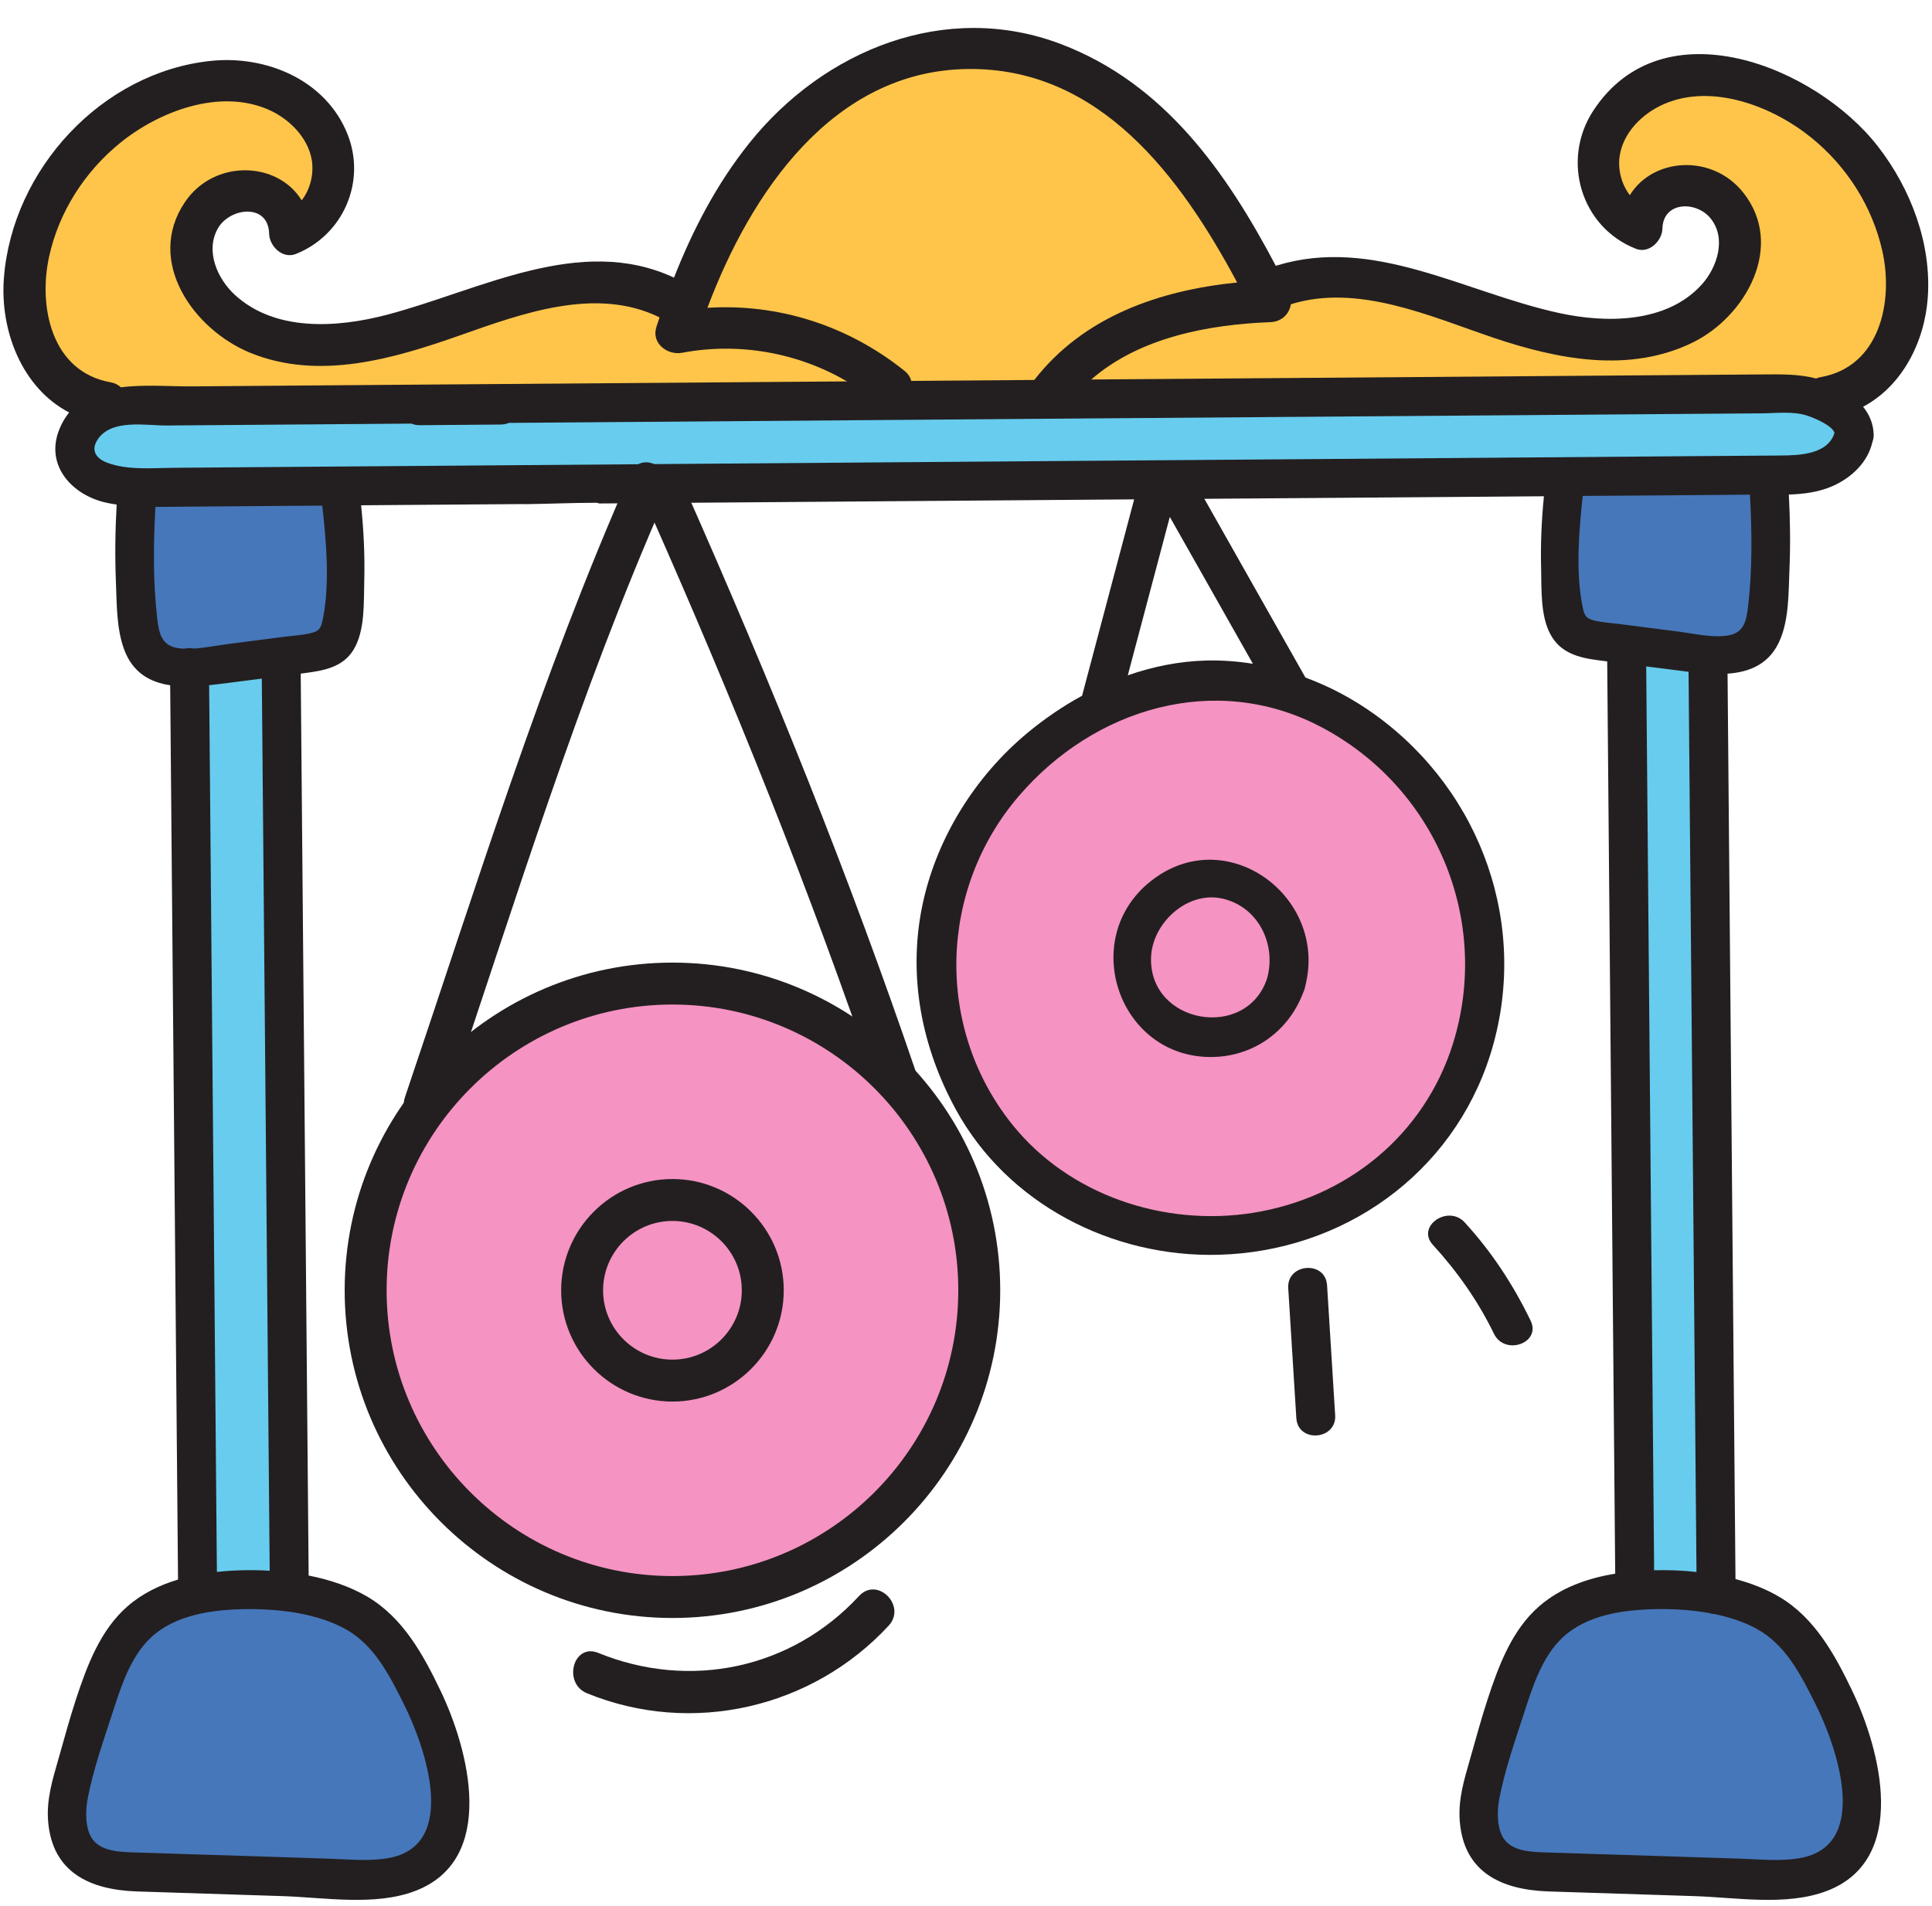 <?xml version="1.0" encoding="UTF-8"?>
<!DOCTYPE svg PUBLIC '-//W3C//DTD SVG 1.0//EN'
          'http://www.w3.org/TR/2001/REC-SVG-20010904/DTD/svg10.dtd'>
<svg data-name="Layer 1" height="454.7" preserveAspectRatio="xMidYMid meet" version="1.0" viewBox="19.7 17.0 460.7 454.7" width="460.7" xmlns="http://www.w3.org/2000/svg" xmlns:xlink="http://www.w3.org/1999/xlink" zoomAndPan="magnify"
><g fill="#ffc54a" id="change1_2"
  ><path d="m314.71,84.38c-18.52,1.86-36.65,8.12-48.37,23.25-9.79.07-19.58.14-29.36.22-.19-.85-.71-1.69-1.62-2.42-13.49-10.8-30.02-16.07-46.97-15.01,10.32-27.46,29.89-56.56,62.06-56.96,31.51-.4,50.75,25.69,64.26,50.92Z"
    /><path d="m236.58,108.35l-.09-.39c-.17-.78-.67-1.52-1.45-2.14-13.31-10.66-29.87-15.94-46.63-14.9l-.77.05.27-.72c7.97-21.2,26.69-56.84,62.52-57.28,33.23-.45,52.83,29.01,64.71,51.18l.35.66-.74.07c-21.7,2.18-37.86,9.94-48.02,23.06l-.15.19-2.68.02c-8.98.06-17.96.13-26.93.2h-.4Zm-43.98-18.56c15.54,0,30.69,5.34,43.08,15.25.82.66,1.4,1.45,1.69,2.31,8.84-.07,17.69-.14,26.55-.2l2.19-.02c10.23-13.08,26.31-20.87,47.82-23.17-11.7-21.71-30.85-50-62.77-50-.23,0-.46,0-.69,0-34.84.43-53.3,34.88-61.33,55.92,1.16-.06,2.31-.09,3.47-.09Z"
  /></g
  ><g fill="#ffc54a" id="change1_1"
  ><path d="m221.66,107.97c-36.97.28-73.94.56-110.92.84-15.11.11-30.2.23-45.3.35-5.16.04-11.31-.51-16.92.23-.58-.58-1.39-1.02-2.47-1.21-14.03-2.5-17.28-17.95-14.63-30.01,2.34-10.65,8.49-20.24,16.94-27.09,9.28-7.52,23.55-12.96,35.19-8,4.93,2.1,9.56,6.6,10.49,12.05.55,3.28-.32,6.98-2.4,9.66-5.72-9.35-20.9-9.94-27.88.47-9.47,14.12,2.16,30.41,15.66,35.91,16.36,6.65,34.06,1.41,49.87-4.15,14.99-5.27,32.52-11.75,47.69-4.32-.26.76-.51,1.53-.76,2.29-1.25,3.9,2.64,6.82,6.16,6.15,13.43-2.54,27.55-.05,39.28,6.83Z"
    /><path d="m48.34,109.92l-.17-.17c-.55-.55-1.29-.91-2.2-1.07-5.07-.9-9.04-3.47-11.83-7.63-3.83-5.73-5.06-14.54-3.21-22.97,2.33-10.59,8.4-20.31,17.11-27.37,8.69-7.04,23.25-13.38,35.7-8.07,5.68,2.42,9.91,7.29,10.79,12.43.58,3.47-.38,7.32-2.5,10.05l-.44.57-.38-.62c-2.59-4.23-7.35-6.82-12.73-6.93-5.78-.09-11.11,2.65-14.3,7.42-3.38,5.04-4.23,10.76-2.46,16.56,2.4,7.86,9.42,15.16,17.89,18.61,16.13,6.56,33.31,1.54,49.52-4.16l1.07-.38c15-5.28,32.01-11.27,47.01-3.92l.4.19-.14.42c-.21.6-.41,1.21-.61,1.82l-.15.47c-.46,1.42-.18,2.81.79,3.9,1.14,1.29,3.07,1.94,4.8,1.6,13.6-2.57,27.67-.12,39.63,6.89l1.56.92-112.73.85c-15,.11-29.98.23-44.96.35h-.34c-1.59.01-3.25-.03-5-.07-3.94-.1-8.01-.21-11.86.3l-.24.03Zm25.41-68.27c-9.36,0-18.79,4.73-25.08,9.82-8.53,6.92-14.49,16.44-16.77,26.81-1.8,8.18-.63,16.69,3.06,22.2,2.63,3.93,6.38,6.35,11.17,7.21,1.02.18,1.88.58,2.55,1.18,3.85-.48,7.88-.38,11.78-.28,1.75.04,3.39.09,4.97.08h.34c14.99-.12,29.97-.24,44.96-.35l109.05-.83c-11.39-6.18-24.56-8.26-37.31-5.85-2.1.4-4.35-.36-5.74-1.92-1.21-1.37-1.56-3.09-.99-4.87l.15-.47c.15-.47.31-.94.47-1.41-14.53-6.87-31.16-1.01-45.84,4.16l-1.07.38c-16.39,5.76-33.77,10.83-50.22,4.14-8.74-3.56-15.99-11.11-18.47-19.25-1.86-6.09-.97-12.11,2.58-17.41,3.39-5.05,9.08-7.96,15.16-7.86,5.46.11,10.32,2.64,13.16,6.79,1.66-2.47,2.38-5.73,1.88-8.69-.82-4.8-4.82-9.38-10.19-11.67-3.1-1.32-6.35-1.89-9.6-1.89Z"
  /></g
  ><g fill="#ffc54a" id="change1_3"
  ><path d="m453.94,106.93c-.43.08-.82.19-1.17.35-4.13-1.08-8.29-1.01-12.94-.97-15.08.11-30.17.22-45.26.34-31.53.24-63.07.48-94.61.72-6.68.05-13.36.1-20.04.15,11.42-9.98,27.84-13.12,42.73-13.68,2.69-.1,4.53-1.99,4.86-4.27,16.04-4.99,33.28,2.91,48.36,8,15.26,5.15,32.4,8.54,47.54,1.09,12.62-6.22,21.98-23.01,12.04-35.65-7.38-9.4-21.61-8.45-27.1.54-1.95-2.52-2.84-5.93-2.47-9.03.71-5.78,5.42-10.43,10.56-12.68,11.56-5.06,25.98.54,35.19,8,8.47,6.86,14.57,16.43,16.94,27.09,2.68,12.05-.63,27.5-14.63,30Z"
    /><path d="m278.58,108.03l1.01-.89c9.67-8.45,24.15-13.09,43.04-13.8,2.3-.08,4.06-1.63,4.38-3.84l.04-.31.3-.09c13.94-4.34,28.95,1.01,42.19,5.74,2.19.78,4.36,1.55,6.48,2.27,13.65,4.61,31.35,8.9,47.16,1.12,7.61-3.75,13.66-11.15,15.41-18.86,1.33-5.85.1-11.4-3.54-16.04-3.41-4.34-8.73-6.73-14.23-6.42-5.09.3-9.59,2.88-12.05,6.91l-.38.62-.44-.57c-2-2.59-2.96-6.1-2.57-9.4.66-5.35,4.92-10.48,10.86-13.08,11.54-5.05,26.25.41,35.71,8.07,8.67,7.03,14.75,16.75,17.11,27.37,1.87,8.39.65,17.18-3.18,22.93-2.79,4.18-6.77,6.77-11.84,7.67-.42.08-.76.18-1.05.31l-.16.07-.17-.05c-3.95-1.03-7.88-1-12.42-.96h-.39c-15.08.11-30.17.22-45.26.34l-116,.88Zm49.37-18.07c-.51,2.5-2.64,4.28-5.28,4.38-17.98.68-31.89,4.94-41.37,12.67l113.27-.86c15.09-.12,30.18-.23,45.26-.34h.38c4.36-.04,8.49-.08,12.52.94.33-.13.69-.24,1.12-.32h0c4.79-.86,8.56-3.29,11.19-7.24,3.68-5.53,4.85-14.02,3.04-22.16-2.31-10.4-8.27-19.93-16.77-26.81-9.22-7.47-23.52-12.81-34.67-7.93-5.62,2.46-9.65,7.28-10.26,12.28-.33,2.8.39,5.77,1.95,8.08,2.7-3.95,7.29-6.46,12.44-6.76,5.83-.34,11.46,2.2,15.07,6.8,3.84,4.88,5.13,10.72,3.73,16.88-1.81,7.98-8.07,15.65-15.94,19.53-16.14,7.94-34.09,3.6-47.92-1.06-2.12-.72-4.29-1.49-6.49-2.27-13-4.64-27.73-9.89-41.27-5.81Z"
  /></g
  ><g
  ><g fill="#f593c2" id="change2_2"
    ><path d="m334.49,190.28c-25.1-13.06-53.92-4.31-71.84,16.58-19.12,22.29-20.05,55.32-1.56,78.36,13.54,16.88,36.23,24.41,57.37,21.06,22.36-3.55,40.8-18.49,47.67-40.22,9.29-29.58-4.1-61.44-31.64-75.78Zm-3.54,61.86c-.04.26-.1.53-.2.81-.07.27-.18.52-.29.75-3.49,9.35-12.06,15.48-22.2,15.41-21.74-.13-31.31-27.91-14.47-41.7,17.96-14.7,42.62,3.28,37.15,24.73Z"
      /><path d="m308.55,307.53c-18.64,0-36.67-8.1-47.82-22.01-18.53-23.09-17.87-56.3,1.57-78.95,19.29-22.49,48.39-29.2,72.41-16.69h0c27.81,14.48,41.21,46.58,31.86,76.33-6.76,21.38-25.17,36.92-48.04,40.55-3.32.53-6.66.78-9.98.78Zm.83-122.95c-16.85,0-33.75,7.86-46.38,22.59-19.15,22.32-19.8,55.03-1.55,77.77,12.93,16.12,35.28,24.33,56.93,20.89,22.53-3.57,40.65-18.86,47.3-39.91,9.21-29.31-4-60.95-31.41-75.23h0c-7.92-4.12-16.4-6.12-24.89-6.12Zm-.96,85.01c-.05,0-.11,0-.16,0-10.18-.06-18.64-6.14-22.08-15.88-3.44-9.73-.57-20.19,7.32-26.65,8.06-6.6,18.46-7.26,27.14-1.73,7.54,4.8,13.79,14.99,10.76,26.91-.04.28-.11.57-.21.86-.07.24-.17.52-.31.81-3.55,9.52-12.37,15.68-22.46,15.68Zm-.19-47.05c-4.96,0-9.89,1.76-14.14,5.24-7.58,6.21-10.34,16.27-7.03,25.62,3.31,9.35,11.44,15.2,21.21,15.26.05,0,.1,0,.15,0,9.71,0,18.18-5.92,21.61-15.11.13-.28.22-.5.27-.71.09-.27.15-.52.18-.75v-.05c2.94-11.48-3.08-21.29-10.34-25.92-3.75-2.39-7.84-3.58-11.91-3.58Z"
    /></g
    ><g fill="#f593c2" id="change2_3"
    ><path d="m321.81,250.48c-4.98,14.72-28.01,10.78-27.64-4.99.19-8.27,8.62-16.04,16.97-14.18,8.67,1.93,13.02,11.03,10.67,19.17Z"
      /><path d="m308.74,260.12c-.96,0-1.91-.09-2.84-.25-6.21-1.1-12.39-5.97-12.2-14.39.1-4.38,2.41-8.77,6.19-11.73,3.42-2.68,7.55-3.74,11.35-2.89,3.98.89,7.32,3.32,9.42,6.86,2.27,3.83,2.85,8.53,1.6,12.89v.02c-2.28,6.73-8.03,9.49-13.51,9.49Zm-.11-28.62c-2.81,0-5.68,1.03-8.16,2.98-3.56,2.79-5.74,6.91-5.84,11.02-.18,7.87,5.61,12.43,11.43,13.46,5.81,1.02,12.8-1.24,15.3-8.62,1.18-4.11.64-8.54-1.5-12.15-1.96-3.31-5.1-5.59-8.82-6.42-.79-.18-1.6-.26-2.41-.26Z"
    /></g
    ><g fill="#4677ba" id="change3_1"
    ><path d="m448.72,460.23c-4.66.78-9.63.23-14.32.08-5.1-.17-10.2-.32-15.3-.49-10.12-.32-20.23-.63-30.35-.97-3.44-.13-8.19-.1-10.42-3.22-1.77-2.48-1.67-6.84-1.1-9.73,1.34-6.85,3.81-13.87,5.96-20.53,2.01-6.18,4.24-13.21,9.1-17.78,5.65-5.32,14.25-6.58,21.73-6.77,4.17-.1,8.76.12,13.2.92.47.16.97.25,1.47.28,3.57.75,7.02,1.88,10.03,3.56,6.92,3.84,10.51,11.15,13.94,17.97,4.97,9.92,13.35,33.82-3.94,36.69Z"
      /><path d="m443.09,461.11c-1.83,0-3.67-.09-5.48-.18-1.08-.05-2.16-.11-3.22-.14l-15.3-.49c-10.12-.32-20.23-.63-30.35-.97l-.62-.02c-3.35-.11-7.93-.27-10.16-3.39-1.83-2.56-1.78-7.04-1.18-10.09,1.14-5.82,3.08-11.74,4.96-17.47.34-1.04.68-2.08,1.02-3.11l.07-.23c2-6.17,4.27-13.16,9.15-17.75,4.66-4.39,11.87-6.64,22.03-6.9,4.75-.12,9.22.2,13.3.93.5.16.95.25,1.41.27,3.99.83,7.41,2.05,10.23,3.61,6.94,3.85,10.51,10.97,13.97,17.85l.16.32c1.05,2.1,10.14,20.84,4.88,31.16-1.72,3.39-4.81,5.47-9.16,6.19h0c-1.87.31-3.79.42-5.72.42Zm-27.15-59.84c-.63,0-1.26,0-1.9.02-9.92.25-16.93,2.42-21.42,6.64-4.71,4.43-6.94,11.3-8.9,17.36l-.07.23c-.33,1.03-.67,2.07-1.02,3.11-1.87,5.7-3.81,11.6-4.93,17.36-.56,2.87-.63,7.05,1.03,9.37,1.96,2.75,6.11,2.89,9.43,3.01l.62.02c10.11.33,20.22.65,30.34.97l15.3.49c1.07.03,2.15.09,3.23.14,3.66.18,7.44.37,10.99-.22h0c4.05-.67,6.9-2.59,8.48-5.7,3.83-7.53-.23-21.04-4.88-30.32l-.16-.32c-3.39-6.75-6.9-13.74-13.59-17.45-2.74-1.52-6.07-2.7-9.9-3.51-.47-.02-1.01-.12-1.52-.29-3.41-.61-7.16-.92-11.15-.92Z"
    /></g
    ><g fill="#4677ba" id="change3_2"
    ><path d="m436.55,161.59c-.43,3.64-1.01,6.44-5.02,7.02-3.8.54-8.05-.51-11.8-.99-4.63-.59-9.27-1.19-13.9-1.77-1.73-.22-3.57-.34-5.28-.69-2.71-.55-3.03-1.16-3.55-3.88-1.57-8.22-.78-17.57.13-25.98,6.26-.05,12.52-.09,18.78-.14l21.09-.17c.48,8.82.59,17.84-.44,26.6Z"
      /><path d="m429.25,169.23c-2.24,0-4.54-.37-6.79-.73-.95-.15-1.89-.3-2.8-.42l-1.1-.14c-4.27-.55-8.54-1.09-12.8-1.63-.56-.07-1.13-.13-1.71-.2-1.19-.13-2.43-.26-3.61-.5-2.91-.59-3.36-1.38-3.91-4.25-1.59-8.33-.77-17.85.12-26.12l.04-.41,40.72-.31.02.44c.37,6.72.72,16.8-.44,26.68h0c-.45,3.83-1.13,6.81-5.42,7.42-.77.11-1.55.16-2.35.16Zm-31.71-33.47c-.87,8.1-1.63,17.36-.09,25.43.5,2.61.73,3.02,3.18,3.51,1.13.23,2.35.36,3.52.48.58.06,1.16.12,1.73.2,4.27.54,8.54,1.09,12.8,1.63l1.1.14c.92.12,1.86.27,2.83.42,2.97.48,6.05.97,8.85.57,3.64-.52,4.2-2.96,4.63-6.61h0c1.13-9.59.81-19.4.46-26.08l-39.01.3Z"
    /></g
    ><g fill="#4677ba" id="change3_3"
    ><path d="m112.12,460.23c-4.67.78-9.63.23-14.33.08-5.1-.17-10.2-.32-15.3-.49-10.11-.32-20.22-.63-30.35-.97-3.43-.13-8.18-.1-10.42-3.22-1.77-2.48-1.66-6.84-1.1-9.73,1.33-6.85,3.8-13.87,5.96-20.53,2.01-6.18,4.23-13.21,9.1-17.78,5.65-5.32,14.24-6.58,21.72-6.77,3.31-.08,6.87.05,10.43.49.16.03.33.05.49.06,4.89.66,9.73,1.95,13.78,4.2,6.92,3.84,10.52,11.15,13.94,17.97,4.97,9.92,13.36,33.82-3.93,36.69Z"
      /><path d="m106.47,461.11c-1.83,0-3.67-.09-5.47-.18-1.08-.05-2.16-.11-3.23-.14l-15.3-.49c-10.13-.32-20.23-.63-30.34-.97l-.62-.02c-3.34-.11-7.92-.27-10.16-3.39-1.82-2.55-1.8-6.88-1.17-10.09,1.14-5.87,3.1-11.84,5-17.62.33-.99.65-1.98.97-2.96l.09-.27c1.99-6.15,4.25-13.12,9.14-17.71,4.66-4.39,11.87-6.64,22.03-6.9,3.61-.09,7.14.08,10.5.5.16.03.3.04.45.06,5.56.75,10.25,2.18,13.99,4.26,6.96,3.87,10.54,11.01,14,17.92l.12.25c1.05,2.1,10.14,20.84,4.89,31.16-1.72,3.39-4.8,5.47-9.15,6.19h0c-1.88.31-3.8.42-5.72.42Zm-27.17-59.84c-.63,0-1.25,0-1.89.02-9.92.25-16.92,2.42-21.41,6.64-4.71,4.42-6.93,11.27-8.89,17.31l-.09.27c-.32.98-.64,1.97-.97,2.97-1.89,5.75-3.85,11.69-4.98,17.51-.56,2.88-.64,7.06,1.02,9.37,1.97,2.75,6.11,2.89,9.44,3.01l.62.02c10.11.33,20.22.65,30.32.96l15.33.49c1.07.03,2.15.09,3.24.14,3.65.18,7.43.37,10.99-.22h0c4.04-.67,6.9-2.59,8.48-5.7,3.83-7.53-.24-21.04-4.89-30.33l-.12-.25c-3.4-6.78-6.92-13.79-13.62-17.52-3.64-2.02-8.23-3.42-13.62-4.14-.19-.02-.36-.04-.51-.07-2.7-.34-5.54-.51-8.45-.51Z"
    /></g
    ><g fill="#4677ba" id="change3_4"
    ><path d="m96.76,164.27c-.52,2.74-.84,3.32-3.55,3.88-1.73.36-3.55.46-5.28.69-4.63.59-9.27,1.19-13.9,1.78-2.55.33-5.35.91-8.07,1.08-.78-.17-1.61-.16-2.38.04-.45-.03-.91-.06-1.36-.13-3.94-.57-4.61-3.44-5.02-7.01-1.03-8.79-.92-17.83-.44-26.68,2.36,0,4.72-.05,7.06-.06,7.19-.06,14.37-.11,21.56-.17,3.72-.03,7.45-.06,11.17-.08.94,8.58,1.81,18.23.2,26.67Z"
      /><path d="m63.62,172.2h-.07c-.47-.03-.94-.07-1.39-.14-4.27-.62-5-3.86-5.42-7.42-1.16-9.9-.81-20.01-.44-26.76l.02-.44h.44c1.51.01,3.02-.01,4.52-.03.84-.01,1.69-.02,2.53-.03l33.15-.25.05.42c.98,8.95,1.8,18.39.2,26.81-.55,2.9-.98,3.64-3.91,4.25-1.19.25-2.42.38-3.62.5-.57.06-1.14.12-1.7.19l-13.9,1.78c-.9.11-1.82.26-2.76.41-1.75.28-3.55.56-5.34.67h-.06s-.06,0-.06,0c-.72-.16-1.47-.14-2.17.03l-.07.02Zm-6.42-33.82c-.36,6.7-.67,16.54.46,26.16.4,3.42,1,6.08,4.63,6.61.41.06.83.1,1.25.12.79-.19,1.64-.2,2.45-.04,1.72-.11,3.48-.39,5.19-.66.95-.15,1.89-.3,2.79-.41l13.9-1.78c.57-.07,1.14-.13,1.72-.19,1.17-.12,2.38-.25,3.52-.49,2.46-.51,2.69-.91,3.19-3.51h0c1.55-8.16.79-17.36-.16-26.11l-32.31.25c-.84,0-1.68.02-2.52.03-1.36.02-2.73.03-4.1.04Z"
    /></g
    ><g fill="#68ccee" id="change4_3"
    ><path d="m424.24,391.95c-3.44-.37-6.86-.49-10.1-.41-.62-71.86-1.26-143.72-1.88-215.58,2.49.32,4.99.63,7.47.95.85.11,1.74.22,2.63.33.63,71.57,1.26,143.14,1.88,214.71Z"
      /><path d="m424.71,392.46l-.52-.06c-3.3-.36-6.68-.5-10.04-.41h-.47s0-.46,0-.46c-.31-35.92-.63-71.84-.94-107.77-.32-35.94-.63-71.88-.94-107.81v-.53s8,1.01,8,1.01c.75.1,1.52.19,2.3.29l.73.09v.41c.64,71.57,1.27,143.14,1.89,214.71v.52Zm-8.6-1.42c2.57,0,5.14.13,7.66.38-.62-71.26-1.25-142.52-1.88-213.78-.75-.1-1.5-.19-2.23-.28l-6.95-.88c.31,35.76.62,71.52.94,107.28.31,35.76.63,71.53.94,107.3.5,0,1.01-.01,1.51-.01Z"
    /></g
    ><g fill="#68ccee" id="change4_1"
    ><path d="m84.01,391.65c-2.26-.13-4.47-.17-6.6-.11-1.97.06-3.97.18-5.99.4-.62-70.5-1.23-141-1.85-211.51,1.51-.16,3.02-.34,4.46-.53,2.7-.35,5.4-.7,8.11-1.04.63,70.93,1.25,141.85,1.88,212.79Z"
      /><path d="m70.96,392.45v-.51c-.63-70.51-1.24-141-1.85-211.51v-.42s.42-.04.42-.04c1.51-.16,3.01-.34,4.45-.53,2.7-.35,5.4-.7,8.11-1.04l.52-.07v.52c.64,70.93,1.26,141.86,1.88,212.79v.5s-.49-.03-.49-.03c-2.24-.13-4.44-.17-6.56-.11-2.14.06-4.09.19-5.95.4l-.51.06Zm-.92-211.61c.61,70.19,1.22,140.38,1.84,210.57,1.73-.18,3.54-.29,5.52-.35,1.99-.05,4.05-.02,6.15.09-.62-70.59-1.24-141.18-1.87-211.77-2.53.32-5.06.64-7.59.97-1.31.17-2.67.34-4.05.49Z"
    /></g
    ><g fill="#68ccee" id="change4_2"
    ><path d="m457.15,120.26c-1.59,5.13-8.34,5.36-12.9,5.39-6.87.06-13.74.11-20.61.16-13.95.11-27.9.22-41.85.33-28.44.21-56.89.44-85.33.65-57.51.44-115.02.87-172.52,1.32l-43.71.33c-6.34.05-12.68.1-19.02.15-5.13.04-11.07.63-15.97-1.23-2.51-.96-3.98-2.83-2.29-5.45,3.3-5.07,11.45-3.38,16.55-3.42,13.38-.1,26.75-.2,40.12-.31,6.07-.05,12.15-.09,18.21-.14.56.24,1.21.38,1.95.38,6.46-.06,12.93-.12,19.39-.17.71,0,1.34-.15,1.88-.39,43.7-.33,87.4-.67,131.1-1,32.15-.24,64.3-.48,96.46-.73,16.28-.12,32.55-.25,48.82-.37,7.47-.06,14.94-.11,22.41-.17,3.6-.03,7.56-.58,11,.61,1.39.48,5.77,2.23,6.31,4.06Z"
      /><path d="m54.71,129.17c-3.33,0-6.64-.24-9.65-1.38-1.68-.64-2.78-1.61-3.16-2.79-.34-1.03-.12-2.16.64-3.35,2.8-4.31,8.85-4,13.7-3.74,1.16.06,2.26.11,3.23.11l58.43-.45.09.04c.52.23,1.12.34,1.77.34l6.66-.06c4.24-.04,8.48-.08,12.72-.11.62,0,1.19-.13,1.7-.35l.18-.04,131.1-1c32.15-.24,64.3-.48,96.46-.73l71.23-.54c.82,0,1.65-.04,2.49-.07,2.91-.12,5.93-.24,8.67.71.99.34,5.95,2.16,6.61,4.36l.04.14-.04.14c-1.75,5.64-9.29,5.69-13.34,5.71-6.87.06-13.74.11-20.61.16-13.95.11-27.9.22-41.85.32l-85.33.65c-57.51.44-115.02.87-172.53,1.32l-62.72.48c-.93,0-1.88.03-2.85.06-1.21.03-2.43.06-3.65.06Zm-2.29-10.46c-3.69,0-7.22.57-9.09,3.45-.61.94-.79,1.8-.54,2.55.29.9,1.22,1.68,2.61,2.21,3.93,1.49,8.51,1.37,12.94,1.25.97-.03,1.93-.05,2.87-.06l62.72-.48c57.51-.45,115.02-.88,172.53-1.32l85.33-.65c13.95-.1,27.9-.21,41.85-.32,6.87-.05,13.74-.1,20.61-.16,3.78-.02,10.77-.07,12.41-4.91-.57-1.34-3.85-2.89-5.98-3.63-2.58-.89-5.5-.78-8.33-.66-.85.03-1.69.07-2.52.07l-71.23.54c-32.16.25-64.31.49-96.46.73l-131.01,1c-.6.25-1.27.38-1.98.39-4.24.03-8.48.07-12.72.11l-6.67.06c-.74,0-1.43-.13-2.05-.38l-58.24.44c-1.01,0-2.11-.05-3.28-.11-1.24-.06-2.52-.13-3.78-.13Z"
    /></g
    ><g id="change5_8"
    ><path d="m461.35,420.24c-4.11-8.58-8.91-17.34-17.33-22.34-3.17-1.88-6.74-3.27-10.48-4.26-.63-71.99-1.26-143.97-1.89-215.96,5.35-.37,10.16-2.32,12.59-8.25,2.08-5.05,1.94-11.2,2.17-16.58.25-5.96.17-11.93-.15-17.89,3.64-.12,7.25-.58,10.62-2.1,4.39-1.99,8.24-5.64,9.31-10.44.2-.52.32-1.14.3-1.82-.08-2.57-1.04-4.75-2.52-6.58-1.56-1.93-3.7-3.48-5.98-4.7-1.76-.94-3.49-1.59-5.22-2.04-4.13-1.08-8.29-1.01-12.94-.97-15.08.11-30.17.22-45.26.34-31.53.24-63.07.48-94.61.72-6.68.05-13.36.1-20.04.15-4.53.04-9.06.07-13.58.11-9.79.07-19.58.14-29.36.22-5.11.04-10.21.08-15.32.12-36.97.28-73.94.56-110.92.84-15.11.11-30.2.23-45.3.35-5.16.04-11.31-.51-16.92.23-4.85.63-9.29,2.23-12.33,5.99-.9,1.11-1.67,2.4-2.3,3.92-3.61,8.76,3.11,15.92,11.32,17.64.76.17,1.54.3,2.31.41-.35,6.16-.43,12.33-.18,18.5.21,5.18.13,11.02,1.92,15.96,2.06,5.65,6.21,7.93,11.02,8.64.63,71.1,1.25,142.21,1.87,213.31-4.4,1.32-8.55,3.33-12.03,6.37-6.52,5.67-9.67,14.19-12.31,22.2-1.53,4.67-2.8,9.41-4.15,14.13-1.44,5.06-2.92,9.72-2.48,15.04,1.02,12.05,9.85,16.21,20.96,16.64,11.62.38,23.23.75,34.85,1.12,10.03.31,22.03,2.44,31.67-1.21,19.7-7.46,12.86-33.68,6.07-47.81-4.11-8.58-8.91-17.34-17.33-22.34-4.17-2.47-9.06-4.11-14.1-5.1-.63-71.71-1.26-143.41-1.89-215.13l.86-.11c4.51-.58,9.19-1.35,11.75-5.61,2.77-4.6,2.4-11.27,2.54-16.44.16-6.01-.14-12.01-.75-17.99,12.96-.1,25.93-.19,38.89-.29v.03c5.72-.07,11.44-.33,17.17-.34.26,0,.48.06.67.17,1.47-.01,2.93-.02,4.4-.03,2.4-.02,4.81-.04,7.21-.06,1.22-.01,2.44-.02,3.66-.03,2.25-.02,4.5-.03,6.75-.05,29.88-.23,59.75-.46,89.63-.69,5.32-.03,10.65-.08,15.96-.12-4.14,15.61-8.28,31.23-12.42,46.84-4.58,2.5-8.91,5.46-12.9,8.76-12.75,10.55-22.14,25.68-25.33,41.97-3.25,16.6.07,33.2,8.12,47.94,12.33,22.58,37.3,35.35,62.69,34.67,29.68-.8,55.76-19.24,64.77-47.76,9.5-30.21-1.9-62.56-27.44-81.03-5.09-3.68-10.71-6.7-16.65-8.89-8.03-14.21-16.07-28.41-24.1-42.63,20.63-.16,41.27-.31,61.91-.46,6.36-.06,12.71-.1,19.06-.15-.56,5.7-.82,11.42-.67,17.15.13,4.96-.21,11.34,2.25,15.83,2.37,4.35,6.57,5.5,11.18,6.11.78.1,1.56.2,2.33.3.64,72.54,1.28,145.07,1.91,217.59-6.62,1.09-13.07,3.37-18.13,7.78-6.52,5.67-9.67,14.19-12.3,22.2-1.53,4.67-2.8,9.41-4.15,14.13-1.44,5.06-2.92,9.72-2.48,15.04,1.01,12.05,9.83,16.21,20.96,16.64,11.61.38,23.23.75,34.85,1.12,10.03.31,22.03,2.44,31.66-1.21,19.7-7.46,12.87-33.68,6.08-47.81Zm-26.94,40.08c-5.1-.17-10.21-.33-15.31-.5-10.12-.31-20.23-.63-30.34-.96-3.44-.13-8.19-.1-10.42-3.22-1.77-2.48-1.67-6.85-1.1-9.74,1.33-6.85,3.8-13.87,5.96-20.53,2-6.18,4.24-13.21,9.1-17.78,5.65-5.32,14.25-6.58,21.72-6.77,4.17-.1,8.76.12,13.21.92.47.16.96.25,1.47.28,3.57.75,7.02,1.89,10.02,3.56,6.92,3.84,10.52,11.15,13.94,17.96,4.97,9.92,13.35,33.82-3.94,36.69-4.66.78-9.62.23-14.31.09ZM175.71,127.7h-.01c-1.27.01-2.54.02-3.8.03-15.99.12-31.98.24-47.97.37l-43.71.33c-6.34.05-12.68.1-19.02.15-5.13.04-11.07.63-15.97-1.22-2.51-.96-3.98-2.84-2.29-5.46,3.29-5.07,11.45-3.38,16.54-3.41,13.39-.1,26.76-.21,40.13-.31,6.07-.05,12.14-.09,18.21-.14.55.24,1.2.38,1.95.38,6.46-.05,12.92-.12,19.38-.16.72-.01,1.34-.15,1.89-.39,43.7-.34,87.39-.67,131.1-1.01,32.15-.24,64.3-.48,96.46-.73,16.28-.12,32.55-.25,48.82-.37,7.47-.06,14.94-.11,22.41-.17,3.6-.03,7.56-.57,11,.61,1.4.49,5.77,2.23,6.32,4.06-1.59,5.13-8.34,5.36-12.9,5.39-6.87.05-13.74.11-20.62.15-13.94.12-27.9.23-41.84.33-28.45.21-56.9.44-85.34.65-40.24.31-80.49.61-120.74.92Zm-77.92,332.62c-5.1-.17-10.2-.33-15.3-.5-10.12-.31-20.23-.63-30.35-.96-3.43-.13-8.18-.1-10.42-3.22-1.77-2.48-1.66-6.85-1.09-9.74,1.32-6.85,3.79-13.87,5.96-20.53,2-6.18,4.23-13.21,9.1-17.78,5.65-5.32,14.24-6.58,21.72-6.77,3.3-.08,6.87.05,10.42.5.16.02.33.04.5.06,4.89.66,9.73,1.95,13.78,4.2,6.91,3.84,10.52,11.15,13.93,17.96,4.97,9.92,13.36,33.82-3.92,36.69-4.68.78-9.63.23-14.33.09Zm-20.38-68.78c-1.97.05-3.98.17-5.99.4-.63-70.51-1.24-141-1.85-211.51,1.51-.16,3.02-.34,4.46-.53,2.7-.35,5.4-.69,8.1-1.04.63,70.93,1.26,141.86,1.88,212.79-2.26-.13-4.47-.17-6.6-.11Zm10.52-222.71c-4.64.6-9.27,1.19-13.9,1.79-2.56.32-5.35.91-8.07,1.07-.78-.16-1.61-.15-2.38.04-.46-.03-.91-.06-1.36-.13-3.93-.57-4.6-3.43-5.02-7.01-1.03-8.79-.92-17.83-.44-26.68,2.36.01,4.72-.04,7.06-.06,7.19-.06,14.38-.11,21.56-.17,3.73-.03,7.45-.05,11.17-.08.94,8.58,1.81,18.22.21,26.67-.52,2.73-.85,3.32-3.55,3.88-1.73.36-3.55.46-5.28.68Zm309.19-33.54c6.26-.04,12.52-.09,18.78-.13l21.09-.17c.48,8.82.59,17.84-.44,26.6-.43,3.64-1.01,6.45-5.02,7.02-3.8.54-8.05-.51-11.8-.99-4.64-.6-9.27-1.19-13.9-1.78-1.73-.22-3.57-.34-5.29-.68-2.71-.55-3.03-1.16-3.55-3.88-1.56-8.22-.78-17.57.13-25.99Zm22.61,41.61c.85.11,1.73.23,2.62.34.63,71.57,1.27,143.13,1.89,214.71-3.45-.38-6.86-.5-10.1-.41-.63-71.86-1.27-143.72-1.89-215.58,2.49.31,4.99.63,7.48.94Zm-101.27,129.39c-21.14,3.35-43.83-4.18-57.37-21.06-18.49-23.04-17.56-56.08,1.56-78.36,17.92-20.9,46.75-29.65,71.84-16.59,27.54,14.34,40.93,46.2,31.64,75.78-6.87,21.74-25.31,36.68-47.67,40.23Zm0-130.97c-3.66-.58-7.37-.86-11.09-.77-6.42.16-12.72,1.43-18.74,3.53,3.34-12.6,6.68-25.19,10.02-37.79,6.6,11.67,13.21,23.35,19.81,35.03Z" fill="#231f20"
    /></g
    ><g id="change5_9"
    ><path d="m293.8,227.42c-16.84,13.79-7.27,41.57,14.47,41.7,10.14.06,18.71-6.06,22.2-15.41.11-.23.21-.48.29-.75.09-.28.16-.55.2-.81,5.47-21.45-19.19-39.43-37.15-24.73Zm28.01,23.07c-4.98,14.72-28.01,10.78-27.64-4.99.19-8.27,8.62-16.04,16.97-14.18,8.67,1.93,13.02,11.03,10.67,19.17Z" fill="#231f20"
    /></g
    ><g id="change5_10"
    ><path d="m326.89,324.26c.64,10.33,1.29,20.66,1.93,30.98.37,5.98,9.63,5.27,9.26-.69-.64-10.33-1.29-20.66-1.93-30.98-.37-5.98-9.63-5.27-9.26.69Z" fill="#231f20"
    /></g
    ><g id="change5_11"
    ><path d="m368.97,308.57c-3.97-4.34-11.63.93-7.6,5.34,5.84,6.38,10.79,13.42,14.57,21.21,2.58,5.32,11.35,2.25,8.74-3.13-4.15-8.57-9.28-16.4-15.72-23.43Z" fill="#231f20"
    /></g
  ></g
  ><g
  ><g id="change2_1"
    ><circle cx="180.05" cy="324.76" fill="#f593c2" r="73.16"
    /></g
    ><g id="change5_1"
    ><path d="m180.05,402.92c-43.1,0-78.16-35.06-78.16-78.16s35.06-78.16,78.16-78.16,78.16,35.06,78.16,78.16-35.06,78.16-78.16,78.16Zm0-146.32c-37.58,0-68.16,30.58-68.16,68.16s30.58,68.16,68.16,68.16,68.16-30.58,68.16-68.16-30.58-68.16-68.16-68.16Z" fill="#231f20"
    /></g
  ></g
  ><g
  ><g id="change2_4"
    ><circle cx="180.05" cy="324.76" fill="#f593c2" r="21.54"
    /></g
    ><g id="change5_12"
    ><path d="m180.05,351.3c-14.63,0-26.54-11.91-26.54-26.54s11.91-26.54,26.54-26.54,26.54,11.91,26.54,26.54-11.91,26.54-26.54,26.54Zm0-43.08c-9.12,0-16.54,7.42-16.54,16.54s7.42,16.54,16.54,16.54,16.54-7.42,16.54-16.54-7.42-16.54-16.54-16.54Z" fill="#231f20"
    /></g
  ></g
  ><g id="change5_2"
  ><path d="m170.06,129.88c-21.34,48.29-36.89,98.87-53.79,148.81-2.07,6.11,7.59,8.73,9.64,2.66,16.62-49.1,31.81-98.94,52.78-146.42,2.58-5.83-6.04-10.93-8.63-5.05h0Z" fill="#231f20"
  /></g
  ><g id="change5_3"
  ><path d="m174.62,139.02c19.93,44.97,38.33,90.64,54.15,137.22,2.06,6.06,11.72,3.46,9.64-2.66-16.1-47.4-34.89-93.86-55.16-139.61-2.6-5.87-11.22-.79-8.63,5.05h0Z" fill="#231f20"
  /></g
  ><g id="change5_4"
  ><path d="m159.7,420.89c24.94,10.18,53.67,3.59,71.91-16.14,4.36-4.72-2.69-11.81-7.07-7.07-16.06,17.38-40.32,22.49-62.18,13.57-5.96-2.43-8.55,7.24-2.66,9.64h0Z" fill="#231f20"
  /></g
  ><g id="change5_5"
  ><path d="m327.51,89.57c-.33,2.28-2.17,4.17-4.86,4.27-14.89.56-31.31,3.7-42.73,13.68-2.26,1.97-4.33,4.22-6.15,6.76-.93,1.29-2.16,1.95-3.42,2.13h-.12s-.03.01-.04,0c-.38.07-.76.07-1.13.01h-.16c-3.34-.41-6.23-3.75-3.76-7.19.39-.55.79-1.08,1.2-1.6,11.72-15.13,29.85-21.39,48.37-23.25-13.51-25.23-32.75-51.32-64.26-50.92-32.17.4-51.74,29.5-62.06,56.96,16.95-1.06,33.48,4.21,46.97,15.01.91.73,1.43,1.57,1.62,2.42.88,3.81-4.62,7.91-8.69,4.66-2.1-1.68-4.32-3.2-6.63-4.54-11.73-6.88-25.85-9.37-39.28-6.83-3.52.67-7.41-2.25-6.16-6.15.25-.76.5-1.53.76-2.29,1.06-3.19,2.21-6.36,3.44-9.48,4.5-11.46,10.21-22.4,17.96-32.09,17.77-22.22,46.84-34.08,74.35-23.6,24.63,9.39,39.39,30.49,51.19,52.87,1.04,1.96,2.06,3.94,3.05,5.91.54,1.08.7,2.21.54,3.26Z" fill="#231f20"
  /></g
  ><g id="change5_6"
  ><path d="m187.09,90.51c-.34,2.08-1.91,3.99-3.96,4.4-1.03.22-2.19.05-3.37-.68-.92-.57-1.84-1.08-2.78-1.53-15.17-7.43-32.7-.95-47.69,4.32-15.81,5.56-33.51,10.8-49.87,4.15-13.5-5.5-25.13-21.79-15.66-35.91,6.98-10.41,22.16-9.82,27.88-.47,2.08-2.68,2.95-6.38,2.4-9.66-.93-5.45-5.56-9.95-10.49-12.05-11.64-4.96-25.91.48-35.19,8-8.45,6.85-14.6,16.44-16.94,27.09-2.65,12.06.6,27.51,14.63,30.01,1.08.19,1.89.63,2.47,1.21,2.85,2.88.1,9.36-5.13,8.43-2.62-.47-5.02-1.3-7.2-2.44-11.19-5.79-16.54-19.46-15.56-32.07,1.99-25.86,23.31-49.09,49.39-51.79,13.24-1.37,27.47,4.6,32.58,17.57,4.48,11.35-1.15,24.07-12.39,28.5-3.15,1.23-6.26-1.88-6.33-4.83-.18-7.38-9.37-6.29-12.22-1.29-3.06,5.36-.14,11.98,3.98,15.8,9.63,8.92,24.47,7.91,36.24,4.83,22.18-5.8,46.11-19.34,68.54-8.88,1.47.68,2.93,1.47,4.39,2.37,1.98,1.22,2.58,3.14,2.28,4.92Z" fill="#231f20"
  /></g
  ><g id="change5_7"
  ><path d="m479.39,88.01c-.77,10.65-6.15,21.09-15.42,26.01-2.23,1.21-4.69,2.08-7.37,2.56-5.87,1.04-8.6-7.25-3.83-9.3.35-.16.74-.27,1.17-.35,14-2.5,17.31-17.95,14.63-30-2.37-10.66-8.47-20.23-16.94-27.09-9.21-7.46-23.63-13.06-35.19-8-5.14,2.25-9.85,6.9-10.56,12.68-.37,3.1.52,6.51,2.47,9.03,5.49-8.99,19.72-9.94,27.1-.54,9.94,12.64.58,29.43-12.04,35.65-15.14,7.45-32.28,4.06-47.54-1.09-15.08-5.09-32.32-12.99-48.36-8-1.16.36-2.33.79-3.48,1.3-5.85,2.57-10.93-6.05-5.05-8.63,1.65-.73,3.3-1.34,4.94-1.84,23.22-7.23,44.81,6.28,67.5,11.25,11.21,2.46,25.62,2.49,34-6.7,3.74-4.09,6.1-11.14,2.11-15.95-3.42-4.11-11.25-3.97-11.41,2.52-.08,2.95-3.19,6.06-6.33,4.82-13.13-5.16-17.87-21.14-10.16-32.94,16.61-25.4,53.13-10.56,67.94,8.61,7.79,10.06,12.75,23.15,11.82,36Z" fill="#231f20"
  /></g
></svg
>
